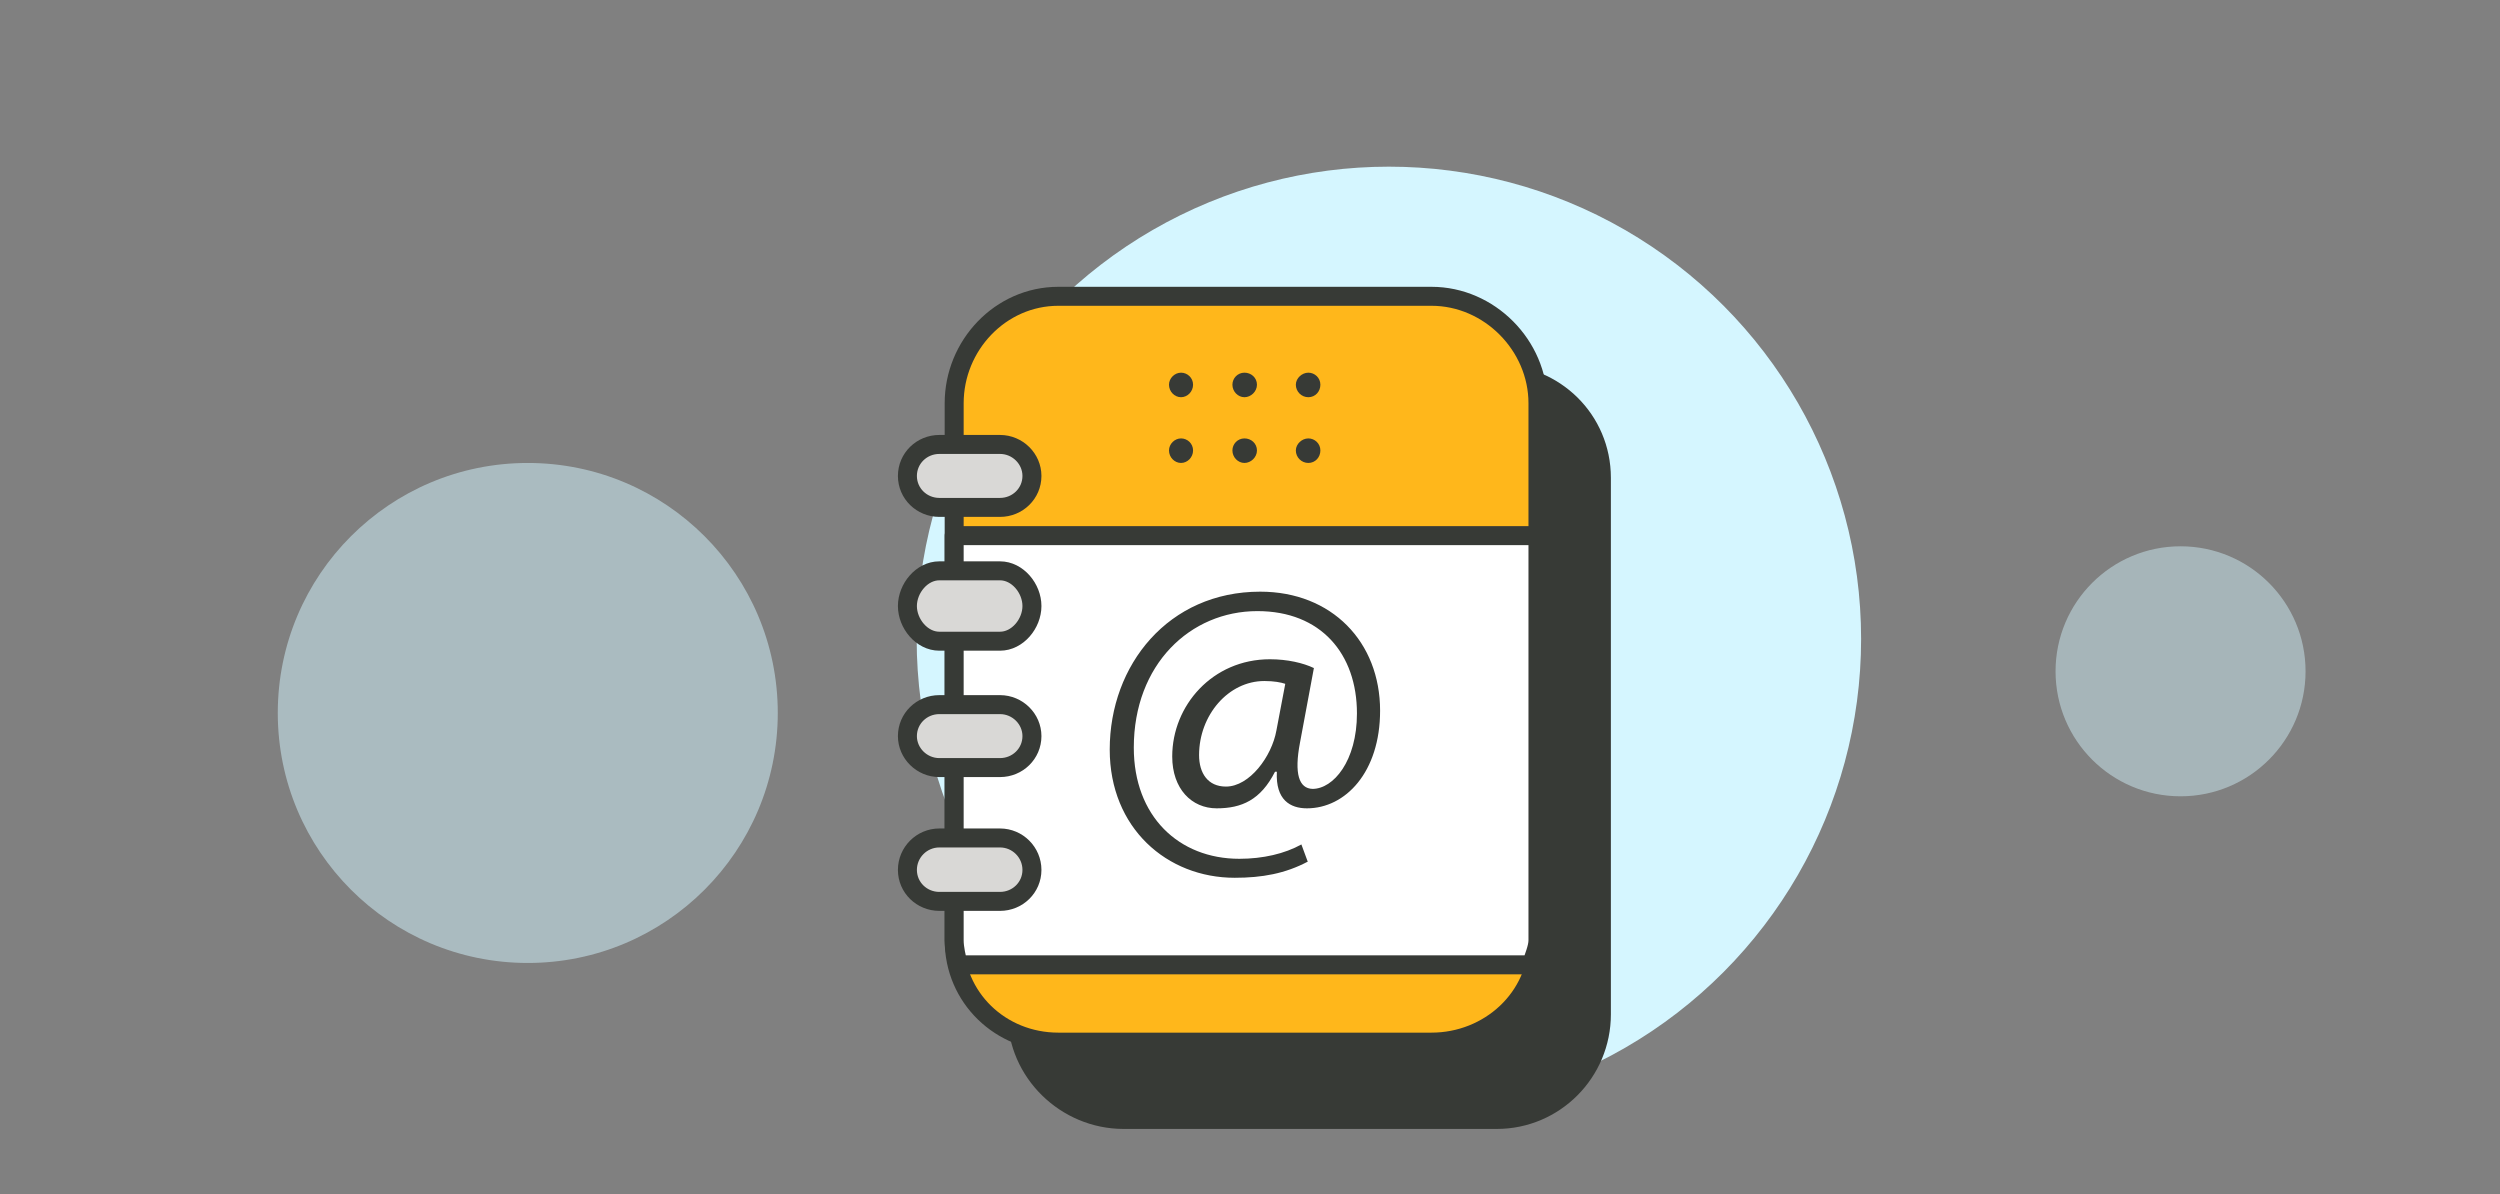 <?xml version="1.0" encoding="UTF-8"?>
<svg xmlns="http://www.w3.org/2000/svg" width="270" height="129" viewBox="0 0 270 129" fill="none">
  <rect x="0" y="0" width="270" height="129" fill="#808080" stroke="none"/>
  <circle cx="150" cy="69" r="51" fill="#D5F6FF"></circle>
  <path d="M172.95 109.55C172.95 115.8 167.9 120.9 161.65 120.9H121.35C115.1 120.9 109.85 115.8 109.85 109.55V51.6C109.85 45.35 115.05 40.4 121.35 40.4H161.65C167.9 40.4 172.95 45.35 172.95 51.6V109.55Z" fill="#373A36" stroke="#373A36" stroke-width="2.05" stroke-linecap="round" stroke-linejoin="round"></path>
  <path d="M166.1 101.55C166.1 107.75 160.85 112.55 154.6 112.55H114.3C108.05 112.55 103.05 107.75 103.05 101.55V43.55C103.05 37.3 108.05 32 114.3 32H154.6C160.85 32 166.1 37.3 166.1 43.55V101.55Z" fill="#FFB71B" stroke="#373A36" stroke-width="2.05" stroke-linecap="round" stroke-linejoin="round"></path>
  <path d="M103.05 57.85V101.55C103.05 102.4 103.3 103.45 103.5 104.2H165.4C165.6 103.45 166.1 102.4 166.1 101.55V57.85H103.05Z" fill="white" stroke="#373A36" stroke-width="2.05" stroke-linecap="round" stroke-linejoin="round"></path>
  <path d="M111.45 51.4C111.45 53.3 109.9 54.8 108 54.8H101.45C99.55 54.8 98 53.3 98 51.4C98 49.5 99.55 48 101.45 48H108C109.9 48 111.45 49.55 111.45 51.4Z" fill="#D9D8D6" stroke="#373A36" stroke-width="2.05" stroke-linecap="round" stroke-linejoin="round"></path>
  <path d="M111.45 65.45C111.45 67.35 109.9 69.25 108 69.25H101.45C99.55 69.25 98 67.35 98 65.45C98 63.55 99.55 61.65 101.45 61.65H108C109.9 61.65 111.45 63.55 111.45 65.45Z" fill="#D9D8D6" stroke="#373A36" stroke-width="2.05" stroke-linecap="round" stroke-linejoin="round"></path>
  <path d="M111.45 79.499C111.45 81.399 109.9 82.899 108 82.899H101.45C99.55 82.899 98 81.349 98 79.499C98 77.599 99.55 76.099 101.45 76.099H108C109.9 76.099 111.45 77.649 111.45 79.499Z" fill="#D9D8D6" stroke="#373A36" stroke-width="2.05" stroke-linecap="round" stroke-linejoin="round"></path>
  <path d="M111.45 93.95C111.45 95.85 109.9 97.35 108 97.35H101.45C99.55 97.35 98 95.85 98 93.95C98 92.05 99.55 90.5 101.45 90.5H108C109.9 90.5 111.45 92.05 111.45 93.95Z" fill="#D9D8D6" stroke="#373A36" stroke-width="2.05" stroke-linecap="round" stroke-linejoin="round"></path>
  <path d="M141.25 93.05C138.8 94.35 136.3 94.8 133.35 94.8C126.05 94.8 119.85 89.45 119.85 80.95C119.85 71.8 126.2 63.9 136.1 63.9C143.85 63.9 149.05 69.35 149.05 76.75C149.05 83.4 145.3 87.3 141.15 87.3C139.35 87.3 137.75 86.4 137.9 83.35H137.7C136.15 86.4 134.1 87.3 131.4 87.3C128.7 87.3 126.6 85.2 126.6 81.7C126.6 76.2 130.95 71.2 137.15 71.2C139.05 71.2 140.75 71.6 141.9 72.15L140.4 80.2C139.75 83.6 140.3 85.15 141.75 85.2C144 85.2 146.55 82.2 146.55 77.05C146.55 70.6 142.65 66 135.8 66C128.55 66 122.45 71.75 122.45 80.75C122.45 88.15 127.3 92.75 133.85 92.75C136.4 92.75 138.75 92.2 140.55 91.2L141.25 93.1V93.05ZM138.8 73.85C138.35 73.7 137.6 73.55 136.55 73.55C132.65 73.55 129.5 77.25 129.5 81.55C129.5 83.5 130.45 84.95 132.4 84.95C134.95 84.95 137.35 81.7 137.85 78.9L138.8 73.9V73.85Z" fill="#373A36"></path>
  <path d="M140.301 48.649C140.301 49.199 140.751 49.649 141.301 49.649C141.851 49.649 142.251 49.199 142.251 48.649C142.251 48.099 141.801 47.699 141.301 47.699C140.801 47.699 140.301 48.149 140.301 48.649Z" fill="#373A36" stroke="#373A36" stroke-width="0.7" stroke-miterlimit="10"></path>
  <path d="M133.451 48.649C133.451 49.199 133.901 49.649 134.401 49.649C134.901 49.649 135.401 49.199 135.401 48.649C135.401 48.099 134.951 47.699 134.401 47.699C133.851 47.699 133.451 48.149 133.451 48.649Z" fill="#373A36" stroke="#373A36" stroke-width="0.7" stroke-miterlimit="10"></path>
  <path d="M126.601 48.649C126.601 49.199 127.051 49.649 127.551 49.649C128.051 49.649 128.501 49.199 128.501 48.649C128.501 48.099 128.051 47.699 127.551 47.699C127.051 47.699 126.601 48.149 126.601 48.649Z" fill="#373A36" stroke="#373A36" stroke-width="0.7" stroke-miterlimit="10"></path>
  <path d="M140.301 41.549C140.301 42.099 140.751 42.549 141.301 42.549C141.851 42.549 142.251 42.099 142.251 41.549C142.251 40.999 141.801 40.599 141.301 40.599C140.801 40.599 140.301 41.049 140.301 41.549Z" fill="#373A36" stroke="#373A36" stroke-width="0.7" stroke-miterlimit="10"></path>
  <path d="M133.451 41.549C133.451 42.099 133.901 42.549 134.401 42.549C134.901 42.549 135.401 42.099 135.401 41.549C135.401 40.999 134.951 40.599 134.401 40.599C133.851 40.599 133.451 41.049 133.451 41.549Z" fill="#373A36" stroke="#373A36" stroke-width="0.7" stroke-miterlimit="10"></path>
  <path d="M126.601 41.549C126.601 42.099 127.051 42.549 127.551 42.549C128.051 42.549 128.501 42.099 128.501 41.549C128.501 40.999 128.051 40.599 127.551 40.599C127.051 40.599 126.601 41.049 126.601 41.549Z" fill="#373A36" stroke="#373A36" stroke-width="0.7" stroke-miterlimit="10"></path>
  <circle opacity="0.5" cx="57" cy="77" r="27" fill="#D5F6FF"></circle>
  <circle opacity="0.45" cx="235.5" cy="72.5" r="13.5" fill="#D5F6FF"></circle>
</svg>
